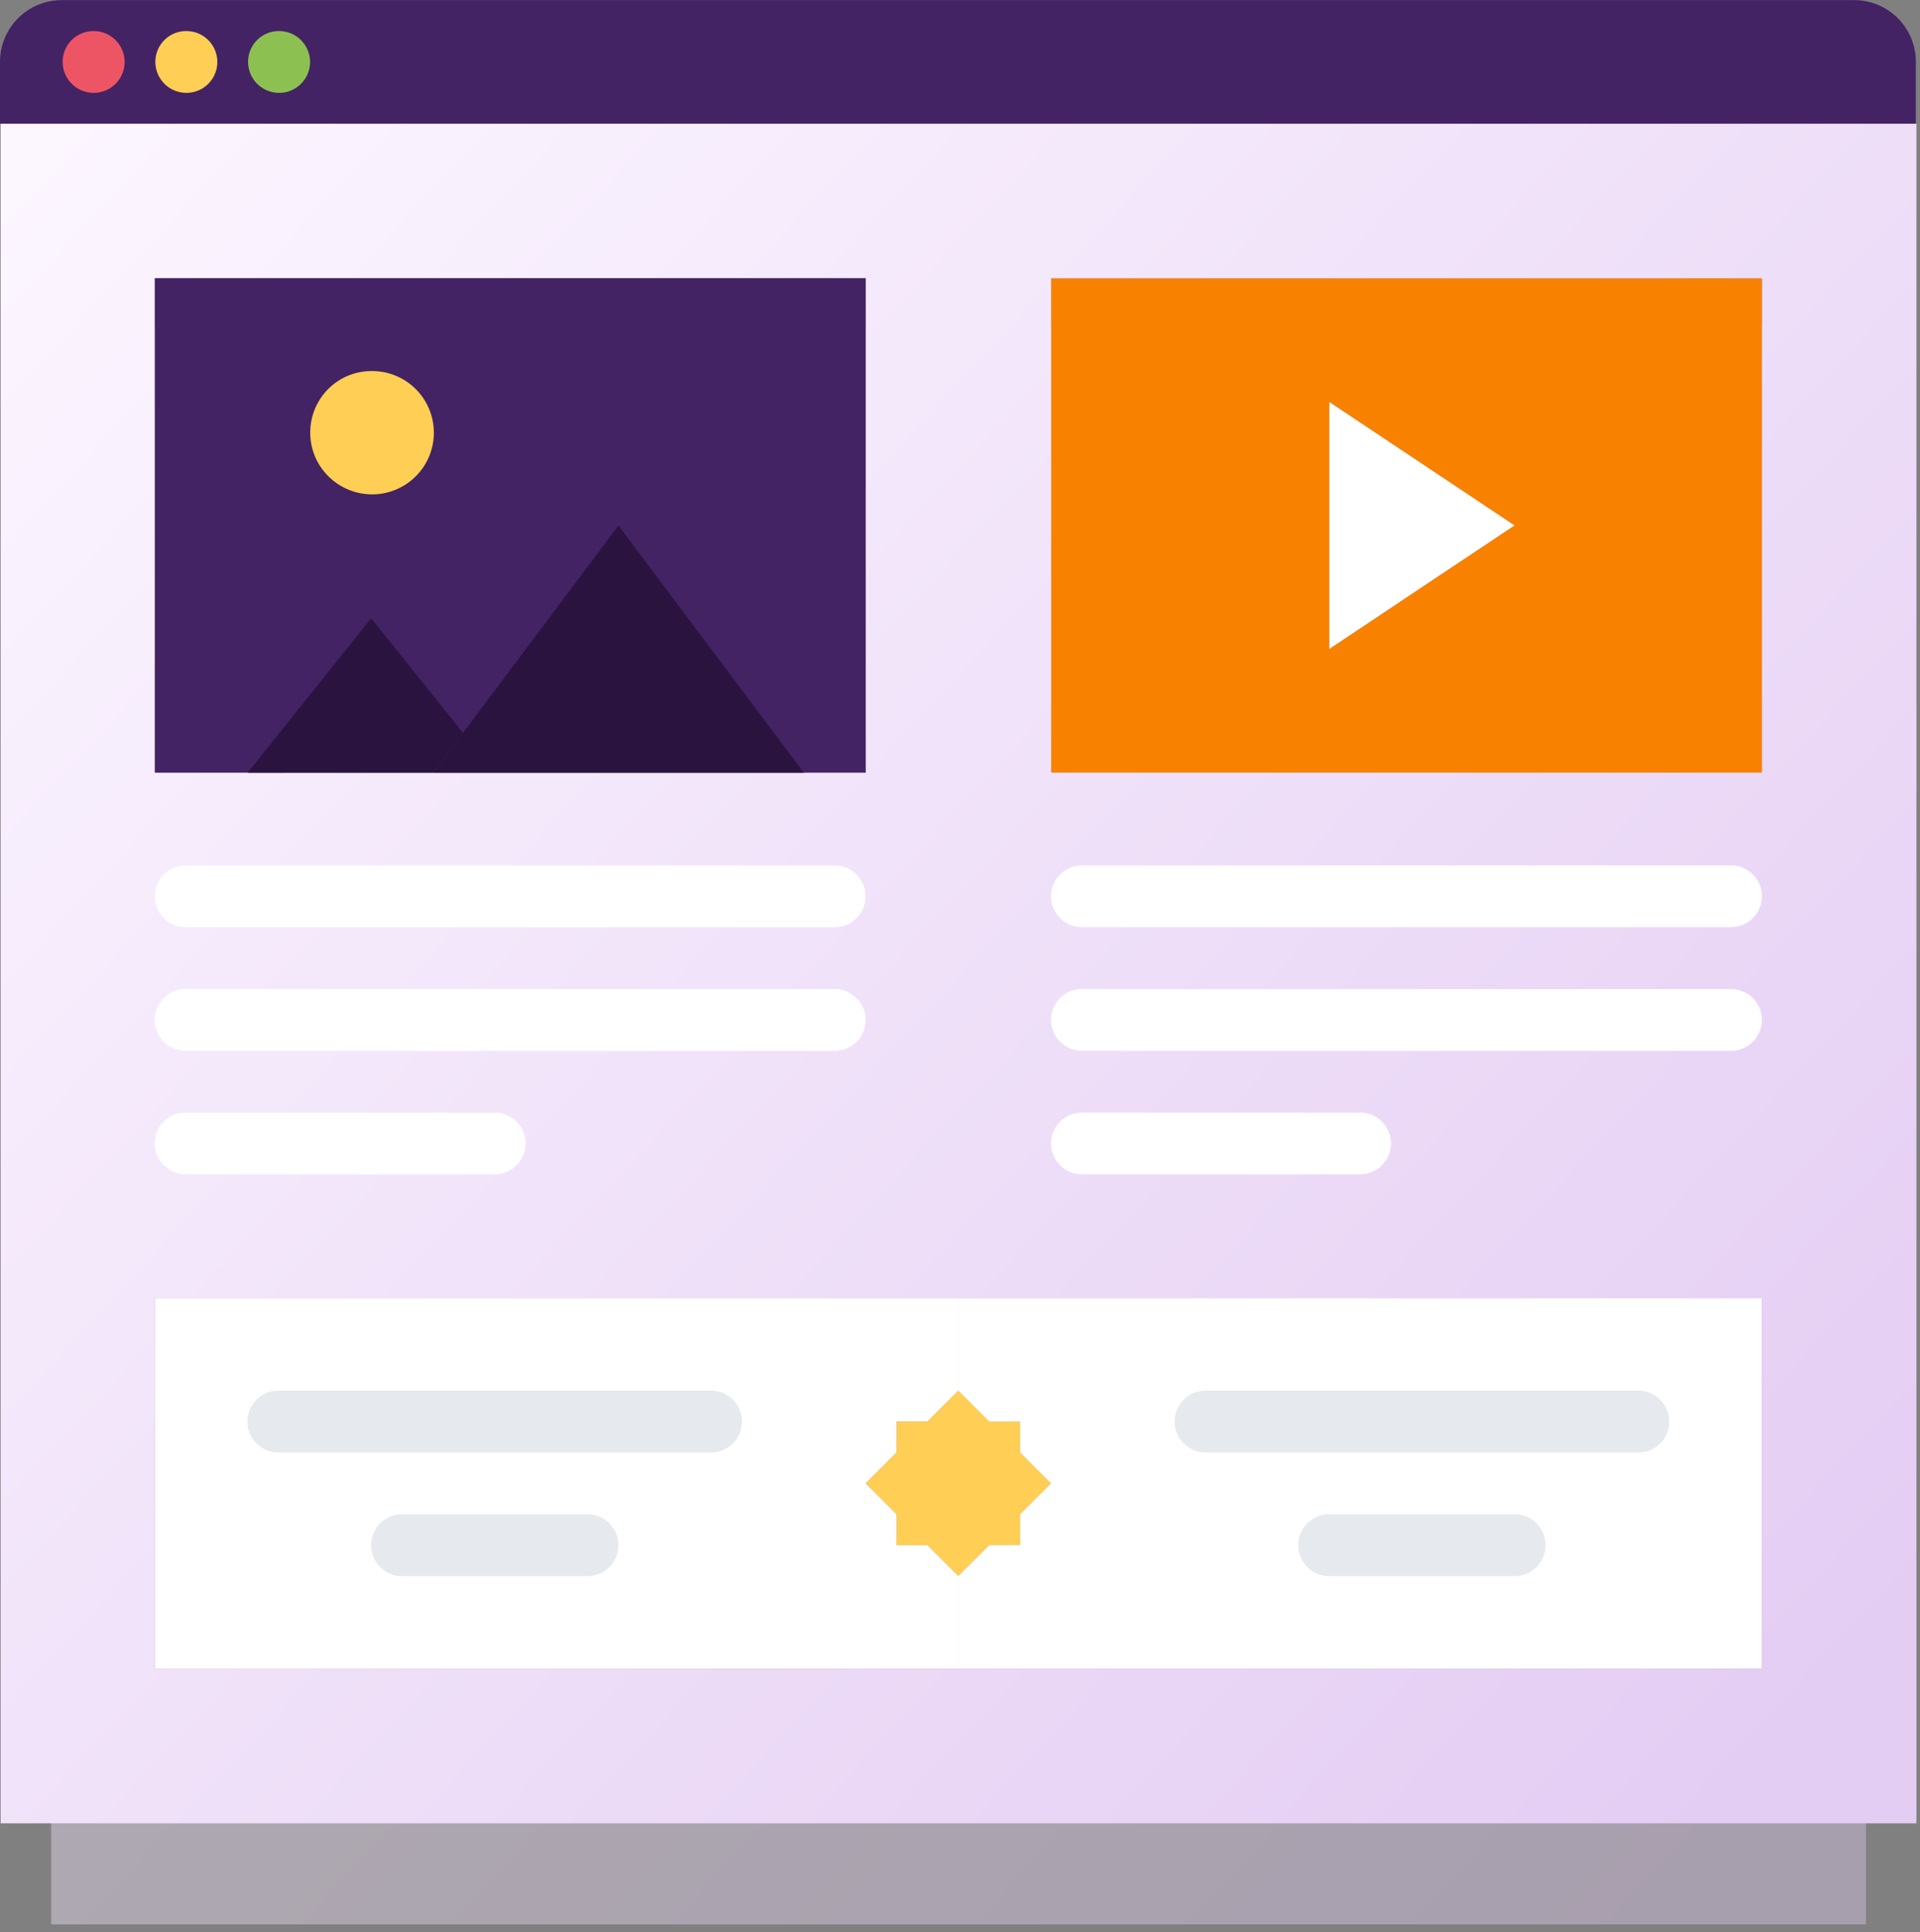 <svg xmlns="http://www.w3.org/2000/svg" xmlns:xlink="http://www.w3.org/1999/xlink" width="152" height="153" viewBox="0 0 152 153"><rect x="0" y="0" width="152" height="153" fill="#808080" stroke="none"/><defs><path id="vhrua" d="M614.72 2023.8v126.567H471.05V2023.8z"/><path id="vhruc" d="M542.874 2122.79v7.34H479.26v-29.36h63.614v7.34l-2.447 2.447h-2.447v2.446l-2.446 2.447 2.446 2.447v2.446h2.447z"/><path id="vhrud" d="M550.21 2115.45l-2.447 2.447v2.446h-2.446l-2.447 2.447-2.447-2.447h-2.446v-2.446l-2.447-2.447 2.447-2.447v-2.446h2.446l2.447-2.447 2.447 2.447h2.446v2.446z"/><path id="vhrue" d="M606.484 2100.77v29.36H542.87v-7.34l2.447-2.447h2.446v-2.446l2.447-2.447-2.447-2.447v-2.446h-2.446l-2.447-2.447v-7.34z"/><path id="vhruf" d="M586.91 2039.607l-14.68 9.786v-19.573z"/><path id="vhrug" d="M572.23 2049.39l14.68-9.787-14.68-9.786zm34.254-29.36v39.147H550.21v-39.147z"/><path id="vhruh" d="M618.67 2002.903v4.894H467v-4.894a4.89 4.89 0 0 1 4.893-4.893h141.884a4.877 4.877 0 0 1 4.893 4.893z"/><path id="vhrui" d="M606.496 2059.18v-39.147h-56.284v39.147zm-.01 70.954v-29.36H479.258v29.36zm12.233-122.334v134.567H467.05V2007.8zm-83.187 51.38v-39.147h-56.274v39.147z"/><path id="vhruk" d="M535.534 2020.03v39.147H479.26v-39.147z"/><path id="vhrul" d="M496.465 2037.143c-2.698 0-4.905-2.185-4.905-4.882 0-2.696 2.16-4.881 4.854-4.881h.051a4.88 4.88 0 1 1 0 9.763z"/><path id="vhrum" d="M533.077 2071.413h-51.38a2.445 2.445 0 0 1-2.447-2.446 2.445 2.445 0 0 1 2.447-2.447h51.38a2.445 2.445 0 0 1 2.447 2.447 2.444 2.444 0 0 1-2.447 2.446z"/><path id="vhrun" d="M533.077 2081.203h-51.38a2.445 2.445 0 0 1-2.447-2.446 2.445 2.445 0 0 1 2.447-2.447h51.38a2.445 2.445 0 0 1 2.447 2.447 2.444 2.444 0 0 1-2.447 2.446z"/><path id="vhruo" d="M506.163 2090.983h-24.466a2.445 2.445 0 0 1-2.447-2.446 2.445 2.445 0 0 1 2.447-2.447h24.466a2.445 2.445 0 0 1 2.447 2.447 2.444 2.444 0 0 1-2.447 2.446z"/><path id="vhrup" d="M604.037 2071.413h-51.38a2.445 2.445 0 0 1-2.447-2.446 2.445 2.445 0 0 1 2.447-2.447h51.38a2.445 2.445 0 0 1 2.447 2.447 2.444 2.444 0 0 1-2.447 2.446z"/><path id="vhruq" d="M604.037 2081.203h-51.38a2.445 2.445 0 0 1-2.447-2.446 2.445 2.445 0 0 1 2.447-2.447h51.38a2.445 2.445 0 0 1 2.447 2.447 2.444 2.444 0 0 1-2.447 2.446z"/><path id="vhrur" d="M574.677 2090.983h-22.02a2.445 2.445 0 0 1-2.447-2.446 2.445 2.445 0 0 1 2.447-2.447h22.02a2.445 2.445 0 0 1 2.446 2.447 2.444 2.444 0 0 1-2.446 2.446z"/><path id="vhrus" d="M523.29 2113.003h-34.253a2.445 2.445 0 0 1-2.447-2.446 2.445 2.445 0 0 1 2.447-2.447h34.253a2.445 2.445 0 0 1 2.447 2.447 2.444 2.444 0 0 1-2.447 2.446z"/><path id="vhrut" d="M513.507 2122.793h-14.68a2.445 2.445 0 0 1-2.447-2.446 2.445 2.445 0 0 1 2.447-2.447h14.68a2.445 2.445 0 0 1 2.446 2.447 2.444 2.444 0 0 1-2.446 2.446z"/><path id="vhruu" d="M596.7 2113.003h-34.253a2.445 2.445 0 0 1-2.447-2.446 2.445 2.445 0 0 1 2.447-2.447H596.7a2.445 2.445 0 0 1 2.447 2.447 2.444 2.444 0 0 1-2.447 2.446z"/><path id="vhruv" d="M586.907 2122.793h-14.68a2.445 2.445 0 0 1-2.447-2.446 2.445 2.445 0 0 1 2.447-2.447h14.68a2.445 2.445 0 0 1 2.446 2.447 2.444 2.444 0 0 1-2.446 2.446z"/><path id="vhruw" d="M474.419 2005.353a2.455 2.455 0 0 1-2.459-2.446 2.434 2.434 0 0 1 2.432-2.447h.027a2.446 2.446 0 1 1 0 4.893z"/><path id="vhrux" d="M481.759 2005.353a2.455 2.455 0 0 1-2.459-2.446 2.434 2.434 0 0 1 2.432-2.447h.027a2.446 2.446 0 1 1 0 4.893z"/><path id="vhruy" d="M489.099 2005.353a2.455 2.455 0 0 1-2.459-2.446 2.434 2.434 0 0 1 2.432-2.447h.027a2.446 2.446 0 1 1 0 4.893z"/><path id="vhruz" d="M496.387 2046.95l7.267 9.077-2.374 3.156H486.6z"/><path id="vhruA" d="M503.654 2056.027l12.306-16.417 14.68 19.573h-29.36z"/><linearGradient id="vhrub" x1="471.05" x2="601.21" y1="2028.62" y2="2148" gradientUnits="userSpaceOnUse"><stop offset="0" stop-color="#fcf6ff"/><stop offset="1" stop-color="#e4cdf3"/></linearGradient><linearGradient id="vhruj" x1="467.05" x2="604.45" y1="2012.92" y2="2139.85" gradientUnits="userSpaceOnUse"><stop offset="0" stop-color="#fcf6ff"/><stop offset="1" stop-color="#e4cdf3"/></linearGradient></defs><g><g transform="translate(-467 -1998)"><g><g opacity=".4"><use fill="url(#vhrub)" xlink:href="#vhrua"/></g><g><use fill="#fff" xlink:href="#vhruc"/></g><g><use fill="#ffce54" xlink:href="#vhrud"/></g><g><use fill="#fff" xlink:href="#vhrue"/></g><g><use fill="#fff" xlink:href="#vhruf"/></g><g><use fill="#f98100" xlink:href="#vhrug"/></g><g><use fill="#432363" xlink:href="#vhruh"/></g><g><use fill="url(#vhruj)" xlink:href="#vhrui"/></g><g><use fill="#432363" xlink:href="#vhruk"/></g><g><use fill="#ffce54" xlink:href="#vhrul"/></g><g><use fill="#fff" xlink:href="#vhrum"/></g><g><use fill="#fff" xlink:href="#vhrun"/></g><g><use fill="#fff" xlink:href="#vhruo"/></g><g><use fill="#fff" xlink:href="#vhrup"/></g><g><use fill="#fff" xlink:href="#vhruq"/></g><g><use fill="#fff" xlink:href="#vhrur"/></g><g><use fill="#e6e9ed" xlink:href="#vhrus"/></g><g><use fill="#e6e9ed" xlink:href="#vhrut"/></g><g><use fill="#e6e9ed" xlink:href="#vhruu"/></g><g><use fill="#e6e9ed" xlink:href="#vhruv"/></g><g><use fill="#ed5565" xlink:href="#vhruw"/></g><g><use fill="#ffce54" xlink:href="#vhrux"/></g><g><use fill="#8cc152" xlink:href="#vhruy"/></g></g><g><use fill="#2a143f" xlink:href="#vhruz"/></g><g><use fill="#2a143f" xlink:href="#vhruA"/></g></g></g></svg>